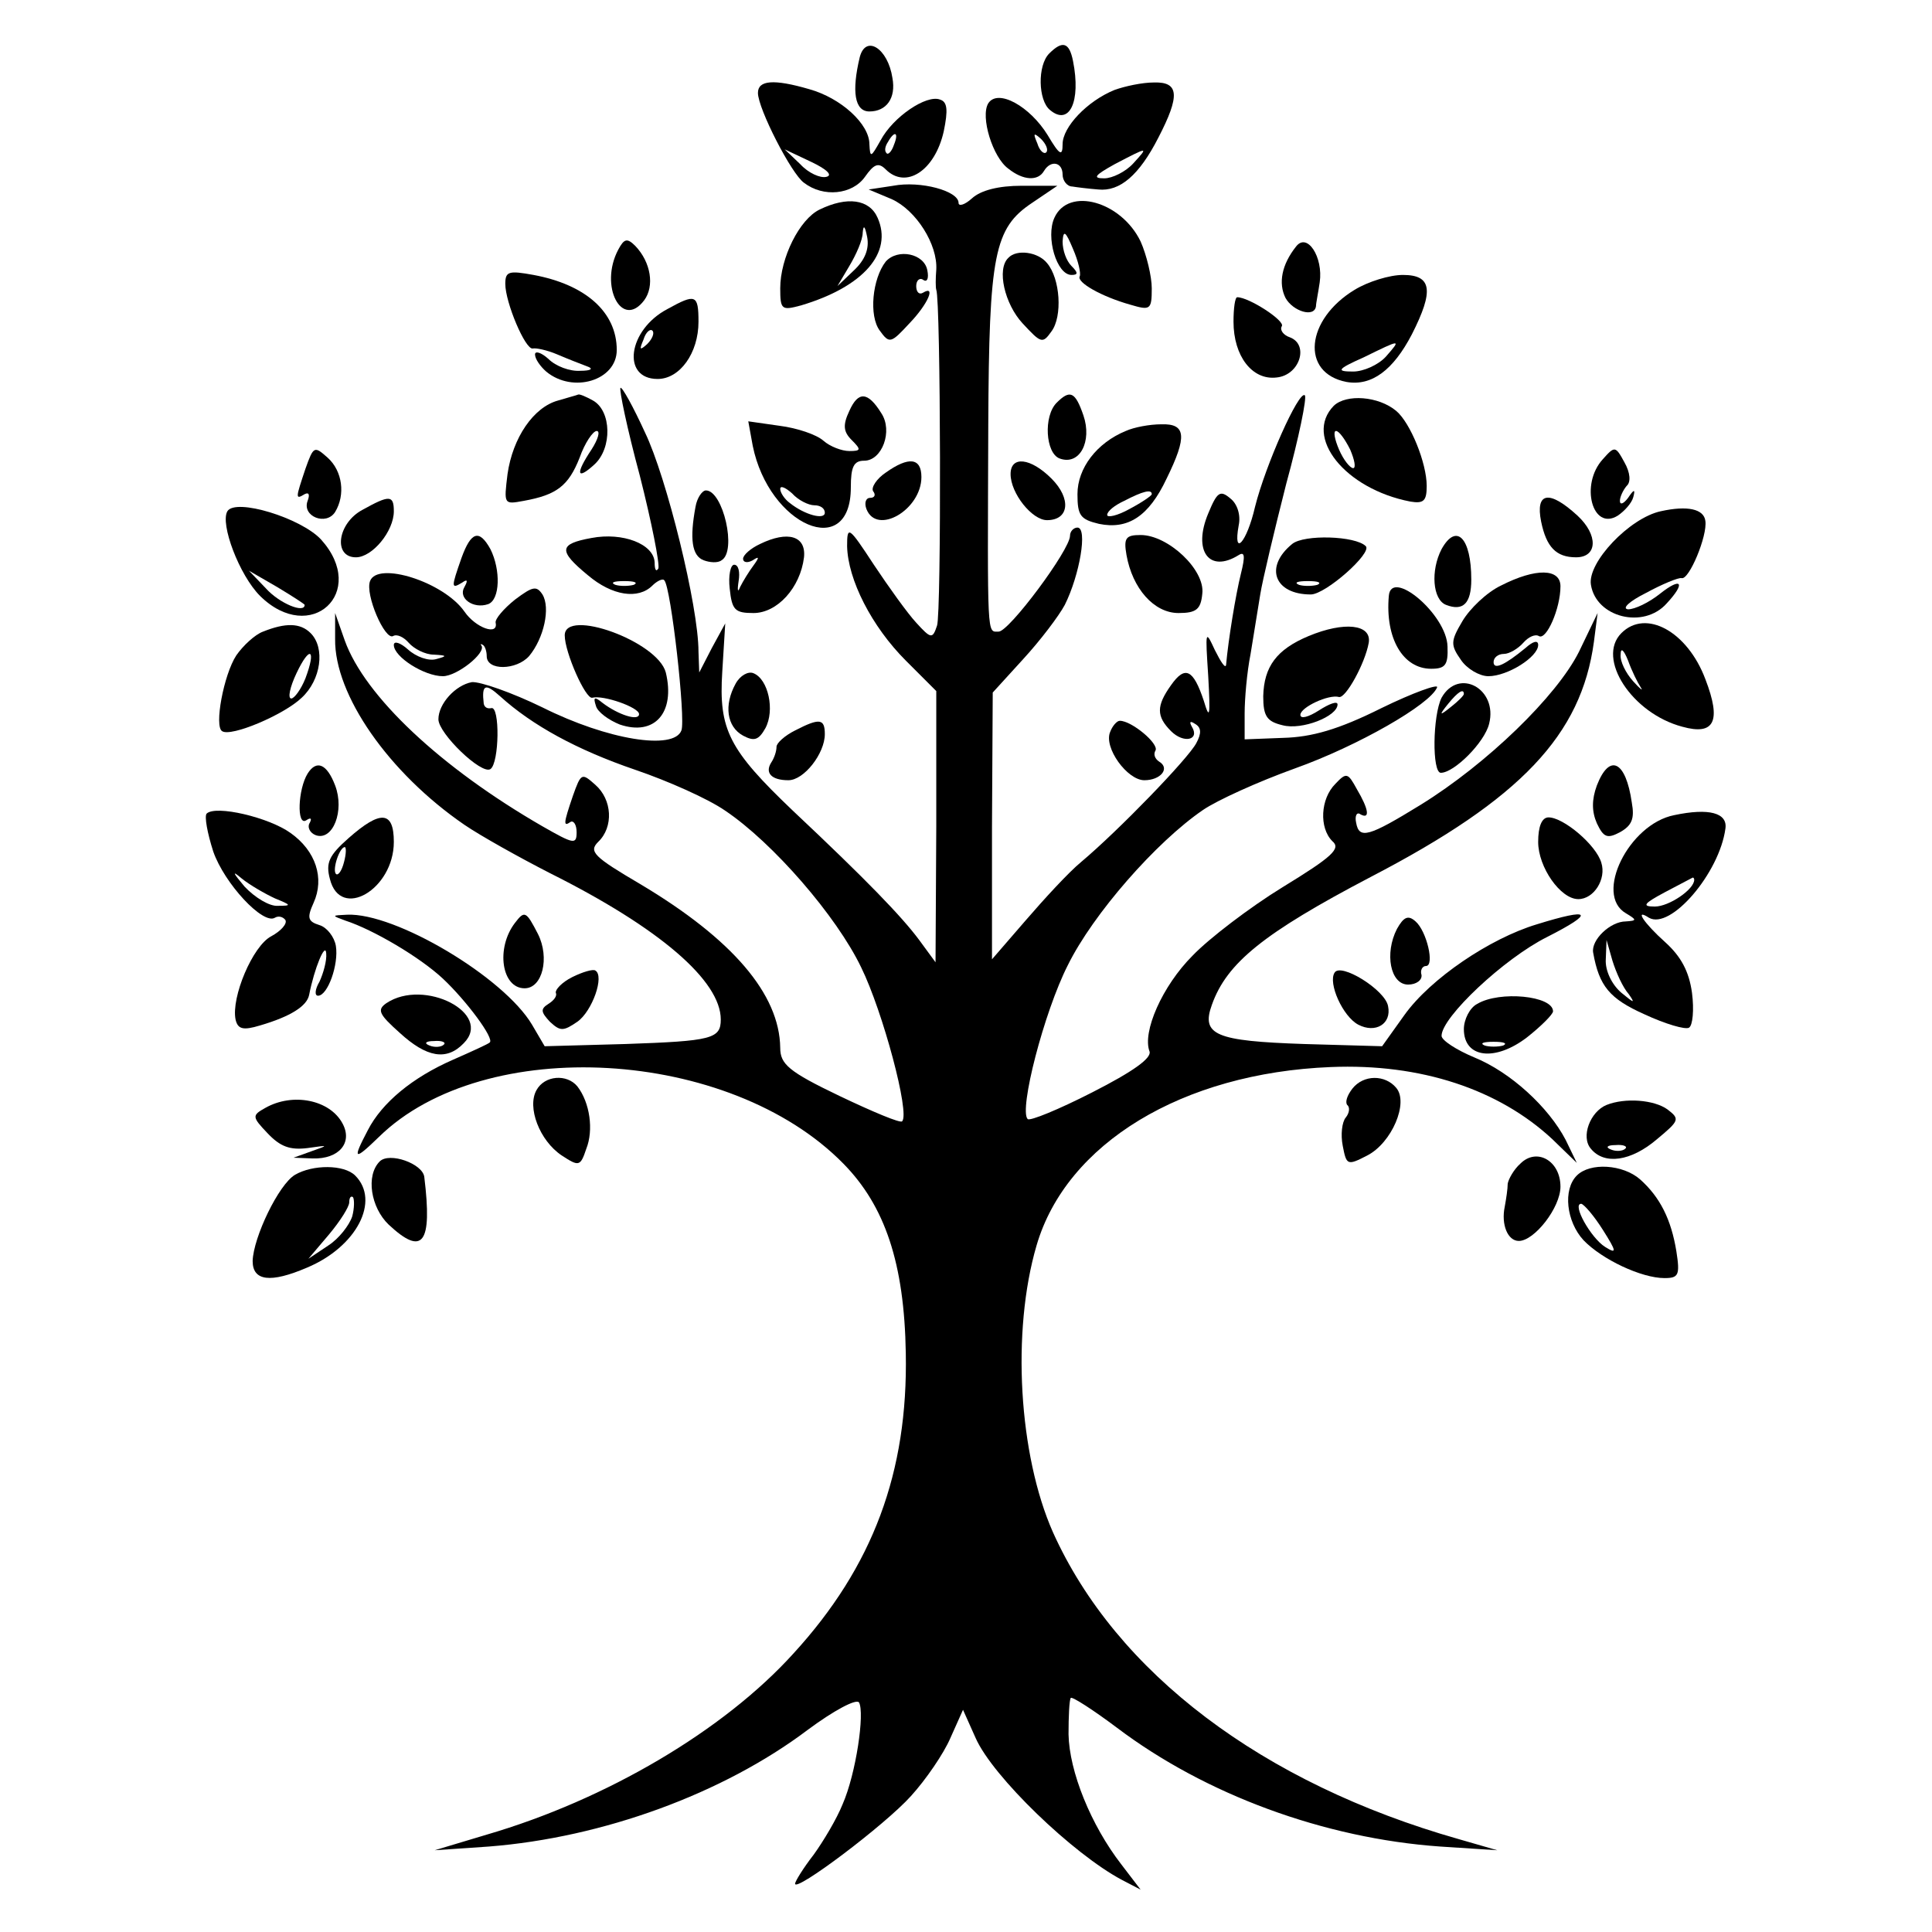<?xml version="1.0" standalone="no"?>
<!DOCTYPE svg PUBLIC "-//W3C//DTD SVG 20010904//EN"
 "http://www.w3.org/TR/2001/REC-SVG-20010904/DTD/svg10.dtd">
<svg version="1.0" xmlns="http://www.w3.org/2000/svg"
 width="260pt" height="260pt" viewBox="0 0 260 260"
 preserveAspectRatio="xMidYMid meet">
<g transform="translate(0,260) scale(0.1,-0.1)"
fill="#000000" stroke="none">
<path d="M1157 2523 c-11 -46 -7 -73 13 -73 23 0 36 18 31 45 -6 40 -36 59
-44 28z"/>
<path d="M1412 2528 c-16 -16 -15 -63 1 -76 26 -22 42 11 31 66 -5 25 -14 28
-32 10z"/>
<path d="M1020 2475 c0 -21 45 -109 62 -121 26 -20 65 -16 82 8 12 17 18 20
28 10 27 -27 66 -2 78 51 6 29 5 40 -5 43 -18 7 -63 -23 -80 -55 -13 -23 -14
-24 -15 -5 0 27 -38 62 -81 74 -48 14 -69 12 -69 -5z m183 -70 c-3 -9 -8 -14
-10 -11 -3 3 -2 9 2 15 9 16 15 13 8 -4z m-91 -43 c-8 -2 -24 5 -35 17 l-21
20 36 -17 c21 -10 29 -18 20 -20z"/>
<path d="M1500 2479 c-37 -15 -70 -50 -70 -73 0 -17 -4 -15 -20 12 -24 39 -67
63 -80 43 -11 -18 6 -73 27 -88 20 -16 40 -17 48 -3 9 15 25 12 25 -5 0 -8 6
-16 13 -16 6 -1 22 -3 35 -4 29 -3 55 19 81 70 29 56 28 75 -6 74 -16 0 -39
-5 -53 -10z m-92 -84 c-3 -3 -9 2 -12 12 -6 14 -5 15 5 6 7 -7 10 -15 7 -18z
m117 -15 c-10 -11 -28 -20 -39 -20 -16 0 -13 4 14 19 46 24 46 24 25 1z"/>
<path d="M1202 2350 l-33 -5 31 -13 c33 -15 62 -61 60 -95 -1 -12 -1 -24 0
-27 6 -14 7 -436 1 -452 -6 -18 -8 -18 -28 4 -12 13 -37 48 -57 78 -34 52 -36
53 -36 25 1 -45 33 -108 79 -154 l41 -41 0 -182 -1 -183 -22 30 c-23 31 -70
80 -170 174 -86 82 -100 109 -95 187 l4 65 -18 -33 -17 -33 -1 28 c0 61 -43
235 -72 295 -16 35 -31 62 -33 60 -2 -2 9 -55 26 -118 16 -63 27 -119 25 -125
-3 -5 -5 -2 -5 8 -1 25 -43 41 -85 33 -44 -8 -45 -17 -5 -50 33 -28 68 -33 87
-14 6 6 14 10 16 7 9 -9 29 -187 23 -202 -10 -27 -99 -13 -187 31 -41 20 -84
35 -95 34 -22 -4 -45 -29 -45 -50 0 -19 58 -75 70 -67 12 8 13 86 1 82 -5 -1
-9 1 -10 6 -3 26 2 28 22 10 43 -39 103 -72 182 -99 44 -15 98 -39 121 -55 64
-43 150 -142 183 -211 29 -59 66 -197 55 -207 -2 -3 -40 13 -84 34 -69 33 -80
43 -80 65 -1 72 -64 146 -188 220 -63 37 -70 44 -57 57 21 20 19 57 -4 77 -18
16 -19 16 -30 -15 -13 -38 -13 -42 -3 -35 4 2 8 -4 8 -14 0 -17 -4 -16 -46 8
-137 79 -239 175 -266 250 l-13 37 0 -35 c-1 -75 72 -180 174 -250 22 -15 74
-44 115 -65 148 -74 230 -145 230 -197 0 -26 -12 -29 -128 -33 l-109 -3 -17
29 c-38 64 -184 151 -249 148 -21 -1 -21 -1 -2 -8 37 -12 100 -49 131 -78 31
-29 70 -81 63 -86 -2 -2 -24 -12 -49 -23 -55 -24 -96 -58 -115 -95 -21 -40
-19 -42 15 -9 142 139 472 120 625 -36 56 -57 82 -134 84 -255 3 -160 -44
-287 -151 -404 -94 -104 -252 -197 -413 -244 l-70 -21 73 5 c153 12 315 71
429 157 35 26 65 42 69 37 8 -14 -4 -96 -22 -137 -8 -20 -26 -50 -39 -68 -14
-18 -25 -36 -25 -39 0 -12 121 79 156 118 20 22 44 57 53 78 l17 38 17 -38
c23 -52 131 -156 197 -191 l25 -13 -26 34 c-41 53 -70 125 -71 175 0 24 1 46
3 49 2 2 30 -16 62 -40 119 -90 279 -149 435 -160 l77 -5 -52 15 c-264 75
-461 224 -546 413 -46 104 -56 270 -22 386 40 137 196 232 396 240 121 5 226
-30 298 -97 l33 -32 -15 31 c-23 44 -74 91 -123 111 -24 10 -44 23 -44 29 0
25 84 104 142 133 65 33 60 40 -14 17 -63 -19 -143 -73 -178 -122 l-30 -42
-105 3 c-119 4 -139 12 -124 53 20 56 69 96 214 172 202 105 283 191 300 316
l5 39 -25 -52 c-30 -60 -124 -151 -213 -206 -70 -43 -83 -47 -87 -24 -2 9 1
15 6 11 13 -7 11 7 -5 34 -12 22 -14 23 -29 7 -20 -20 -22 -59 -4 -77 12 -10
0 -21 -67 -62 -44 -27 -99 -69 -121 -92 -41 -41 -68 -103 -58 -129 3 -9 -22
-27 -77 -55 -45 -23 -84 -39 -87 -36 -12 12 22 144 54 207 34 69 119 166 182
209 19 13 74 38 124 56 84 30 182 86 191 109 2 5 -32 -7 -75 -28 -58 -29 -94
-39 -132 -40 l-52 -2 0 35 c0 19 3 55 8 80 4 25 10 61 13 80 3 19 19 86 35
149 17 62 28 116 25 119 -8 7 -53 -94 -67 -150 -11 -48 -30 -69 -22 -25 3 14
-2 29 -11 36 -14 12 -18 9 -30 -20 -21 -50 1 -81 41 -56 8 5 9 -1 3 -25 -7
-28 -17 -89 -20 -123 -1 -5 -7 4 -15 20 -13 28 -13 27 -9 -35 3 -54 2 -60 -6
-33 -14 42 -25 48 -44 21 -20 -28 -20 -42 0 -62 17 -17 39 -12 28 6 -4 7 -2 8
4 4 9 -5 9 -13 2 -26 -11 -21 -105 -118 -155 -160 -17 -14 -50 -50 -75 -79
l-45 -52 0 179 1 180 41 45 c23 25 48 58 56 73 20 40 31 104 17 104 -5 0 -10
-5 -10 -11 0 -19 -82 -129 -96 -129 -16 0 -15 -13 -14 278 1 230 8 265 59 299
l34 23 -48 0 c-31 0 -55 -6 -67 -17 -10 -9 -18 -11 -18 -6 0 16 -51 30 -88 23z
m-349 -537 c-7 -2 -19 -2 -25 0 -7 3 -2 5 12 5 14 0 19 -2 13 -5z"/>
<path d="M1103 2318 c-27 -13 -53 -65 -53 -106 0 -29 2 -30 28 -23 84 25 124
71 103 118 -11 25 -41 29 -78 11z m46 -82 l-22 -21 16 27 c9 15 18 35 18 45 1
11 3 9 6 -6 3 -16 -3 -31 -18 -45z"/>
<path d="M1419 2307 c-12 -26 3 -77 23 -77 9 0 9 3 0 12 -7 7 -12 21 -12 33 1
16 4 14 14 -10 7 -16 11 -33 9 -37 -4 -8 29 -27 68 -38 27 -8 29 -7 29 22 0
16 -7 45 -15 63 -26 54 -97 74 -116 32z"/>
<path d="M832 2264 c-26 -49 5 -108 35 -68 14 19 9 51 -12 73 -11 11 -15 10
-23 -5z"/>
<path d="M1744 2268 c-19 -24 -24 -49 -14 -69 10 -18 39 -27 41 -11 0 4 3 18
5 32 5 34 -17 68 -32 48z"/>
<path d="M1192 2248 c-18 -23 -23 -73 -8 -93 13 -18 15 -17 40 10 25 26 36 52
18 41 -5 -3 -9 1 -9 9 0 8 5 12 10 8 5 -3 7 3 5 13 -4 23 -40 30 -56 12z"/>
<path d="M1357 2253 c-16 -15 -5 -62 19 -88 25 -27 27 -28 39 -11 15 20 12 71
-6 92 -12 15 -41 19 -52 7z"/>
<path d="M680 2218 c0 -25 27 -89 37 -87 4 1 19 -2 33 -8 14 -6 32 -13 40 -16
9 -3 6 -6 -9 -6 -14 -1 -33 6 -43 16 -10 9 -18 11 -18 6 0 -6 7 -16 15 -23 36
-30 95 -12 95 29 0 51 -42 88 -112 101 -33 6 -38 5 -38 -12z"/>
<path d="M1823 2210 c-66 -40 -73 -112 -11 -124 34 -6 63 16 88 64 30 59 27
80 -12 80 -18 0 -47 -9 -65 -20z m42 -90 c-10 -11 -30 -20 -44 -20 -23 0 -22
3 14 19 51 25 51 25 30 1z"/>
<path d="M898 2184 c-53 -28 -62 -94 -13 -94 30 0 55 35 55 77 0 37 -4 38 -42
17z m-27 -47 c-10 -9 -11 -8 -5 6 3 10 9 15 12 12 3 -3 0 -11 -7 -18z"/>
<path d="M1660 2167 c0 -46 25 -79 58 -75 31 3 44 44 18 54 -9 3 -14 10 -11
15 5 7 -44 39 -60 39 -3 0 -5 -15 -5 -33z"/>
<path d="M751 2061 c-33 -9 -61 -50 -68 -99 -5 -41 -5 -41 22 -36 44 8 60 20
75 58 7 20 18 36 23 36 5 0 2 -11 -7 -25 -22 -33 -20 -42 4 -20 24 22 23 72
-2 86 -9 5 -18 9 -20 8 -2 -1 -14 -4 -27 -8z"/>
<path d="M1143 2047 c-9 -19 -8 -28 3 -39 13 -13 13 -15 -3 -15 -10 0 -26 6
-35 14 -9 8 -35 17 -59 20 l-42 6 6 -33 c22 -108 132 -155 132 -56 0 28 4 36
18 36 24 0 39 40 23 64 -18 29 -31 30 -43 3z m-47 -127 c8 0 14 -4 14 -10 0
-10 -27 -3 -47 13 -7 5 -13 14 -13 19 0 5 7 2 16 -6 8 -9 22 -16 30 -16z"/>
<path d="M1422 2058 c-18 -18 -15 -68 4 -75 27 -10 44 23 32 58 -11 32 -18 35
-36 17z"/>
<path d="M1795 2054 c-41 -42 15 -112 103 -129 18 -3 22 1 22 21 0 31 -22 85
-41 101 -24 20 -67 23 -84 7z m22 -59 c6 -14 8 -25 4 -25 -4 0 -13 11 -19 25
-6 14 -8 25 -4 25 4 0 12 -11 19 -25z"/>
<path d="M1515 2020 c-39 -16 -65 -50 -65 -85 0 -29 4 -34 29 -40 39 -8 67 10
91 61 28 57 26 74 -7 73 -16 0 -37 -4 -48 -9z m35 -85 c0 -2 -13 -11 -30 -20
-16 -9 -30 -12 -30 -8 0 5 10 13 23 19 25 13 37 16 37 9z"/>
<path d="M411 1969 c-13 -39 -14 -42 -1 -34 6 3 7 -1 4 -9 -8 -21 25 -34 37
-15 14 23 10 55 -10 73 -18 16 -19 16 -30 -15z"/>
<path d="M2157 1982 c-31 -34 -14 -97 20 -76 9 6 19 17 21 25 3 11 1 11 -7 -1
-6 -8 -11 -10 -11 -4 0 5 4 14 9 20 6 5 5 18 -3 32 -12 22 -13 22 -29 4z"/>
<path d="M1192 1964 c-12 -8 -20 -20 -17 -25 4 -5 2 -9 -4 -9 -6 0 -8 -7 -5
-15 14 -36 74 -1 74 43 0 26 -17 28 -48 6z"/>
<path d="M1360 1962 c0 -26 29 -62 49 -62 30 0 33 29 6 56 -28 28 -55 31 -55
6z"/>
<path d="M936 1918 c-8 -43 -5 -66 11 -72 8 -3 19 -4 24 0 21 12 2 94 -21 94
-5 0 -12 -10 -14 -22z"/>
<path d="M488 1914 c-34 -18 -40 -64 -9 -64 22 0 51 35 51 62 0 22 -6 22 -42
2z"/>
<path d="M2074 1898 c7 -34 20 -48 47 -48 29 0 30 30 2 56 -38 35 -57 32 -49
-8z"/>
<path d="M306 1912 c-10 -17 16 -86 44 -114 68 -67 146 5 82 76 -27 29 -115
56 -126 38z m104 -126 c0 -12 -34 2 -52 22 l-23 24 38 -22 c20 -12 37 -23 37
-24z"/>
<path d="M2235 1912 c-42 -9 -99 -69 -94 -99 7 -44 71 -60 102 -25 26 28 20
36 -9 13 -15 -12 -34 -21 -43 -21 -9 1 2 11 24 22 22 12 44 21 48 20 10 -3 35
57 32 77 -2 16 -24 21 -60 13z"/>
<path d="M621 1849 c-14 -40 -14 -42 1 -33 7 5 8 3 3 -6 -9 -15 12 -30 32 -23
16 6 17 46 3 74 -15 27 -26 24 -39 -12z"/>
<path d="M1023 1868 c-13 -6 -23 -15 -23 -20 0 -5 6 -6 13 -2 9 6 9 4 1 -7 -6
-8 -14 -21 -18 -29 -3 -8 -4 -5 -2 8 2 12 0 22 -6 22 -5 0 -8 -15 -6 -32 3
-29 7 -33 32 -33 32 0 63 34 68 75 3 29 -22 36 -59 18z"/>
<path d="M1516 1853 c8 -45 37 -78 70 -78 24 0 30 5 32 26 4 32 -46 79 -83 79
-20 0 -23 -4 -19 -27z"/>
<path d="M1739 1868 c-38 -31 -24 -68 25 -68 20 0 83 56 74 65 -14 14 -83 16
-99 3z m34 -55 c-7 -2 -19 -2 -25 0 -7 3 -2 5 12 5 14 0 19 -2 13 -5z"/>
<path d="M1940 1861 c-15 -29 -12 -68 6 -75 23 -9 34 2 34 34 0 56 -20 77 -40
41z"/>
<path d="M498 1818 c-7 -18 20 -80 31 -74 5 3 14 -1 21 -9 7 -8 22 -16 34 -16
18 -1 18 -2 3 -6 -10 -3 -27 3 -38 13 -10 9 -19 12 -19 6 0 -16 41 -42 66 -42
19 0 58 31 52 41 -2 2 -1 3 2 1 3 -2 5 -9 5 -15 0 -20 40 -19 57 0 20 24 29
65 18 83 -8 12 -13 11 -37 -7 -15 -12 -27 -26 -26 -31 4 -18 -27 -7 -42 15
-28 40 -117 68 -127 41z"/>
<path d="M2020 1812 c-19 -9 -42 -31 -52 -48 -16 -27 -16 -32 -2 -52 8 -12 25
-22 37 -22 26 0 67 26 67 42 0 7 -7 5 -17 -4 -28 -23 -43 -30 -43 -19 0 6 6
11 14 11 7 0 19 7 26 15 7 8 16 12 21 9 10 -6 29 37 29 67 0 24 -33 25 -80 1z"/>
<path d="M1869 1798 c-5 -57 19 -98 57 -98 19 0 23 5 22 30 -1 43 -76 106 -79
68z"/>
<path d="M354 1750 c-11 -4 -27 -19 -36 -32 -17 -26 -30 -96 -19 -102 12 -8
83 22 107 45 26 24 32 67 12 87 -14 14 -34 14 -64 2z m57 -63 c-6 -15 -15 -27
-19 -27 -5 0 -2 15 7 34 18 38 27 33 12 -7z"/>
<path d="M760 1745 c0 -23 28 -86 37 -84 15 4 63 -13 63 -22 0 -10 -28 -1 -49
15 -11 9 -13 8 -9 -4 2 -8 17 -19 32 -25 47 -16 75 16 62 70 -11 42 -136 87
-136 50z"/>
<path d="M1761 1744 c-43 -18 -60 -41 -61 -81 0 -27 5 -34 26 -39 26 -7 74 12
74 28 0 5 -11 1 -25 -8 -14 -9 -25 -12 -25 -6 0 10 38 28 52 24 9 -2 35 45 40
73 4 25 -33 29 -81 9z"/>
<path d="M2182 1748 c-34 -34 14 -108 82 -126 43 -12 53 7 31 64 -24 64 -80
95 -113 62z m26 -73 c4 -6 -1 -2 -10 8 -10 11 -18 27 -17 36 0 10 4 7 10 -8 5
-14 13 -30 17 -36z"/>
<path d="M990 1680 c-16 -29 -12 -58 10 -70 15 -8 21 -6 30 10 13 24 4 66 -16
74 -7 3 -18 -3 -24 -14z"/>
<path d="M1940 1661 c-12 -24 -13 -101 -1 -101 18 0 59 41 65 66 12 47 -41 76
-64 35z m30 5 c0 -2 -8 -10 -17 -17 -16 -13 -17 -12 -4 4 13 16 21 21 21 13z"/>
<path d="M1070 1617 c-14 -7 -25 -17 -25 -22 0 -6 -3 -15 -7 -21 -9 -14 0 -24
23 -24 21 0 49 36 49 62 0 21 -7 22 -40 5z"/>
<path d="M1494 1615 c-9 -21 23 -65 46 -65 22 0 35 16 20 25 -6 4 -8 10 -5 15
5 9 -32 40 -48 40 -4 0 -10 -7 -13 -15z"/>
<path d="M414 1559 c-13 -21 -15 -71 -2 -63 6 4 8 3 5 -3 -4 -6 0 -14 8 -17
23 -8 39 33 26 67 -11 29 -25 35 -37 16z"/>
<path d="M2149 1543 c-7 -19 -7 -35 0 -51 9 -19 14 -21 31 -12 16 9 20 18 16
40 -8 56 -30 67 -47 23z"/>
<path d="M278 1505 c-3 -4 1 -26 9 -51 15 -43 67 -99 83 -89 5 3 11 1 14 -3 3
-5 -6 -15 -19 -22 -25 -13 -54 -82 -48 -112 3 -13 10 -15 33 -8 41 12 63 26
66 41 7 36 22 72 23 56 1 -10 -4 -27 -9 -38 -6 -10 -7 -19 -2 -19 13 0 28 42
24 67 -2 12 -12 25 -22 28 -16 5 -17 10 -8 30 15 33 3 70 -31 94 -29 21 -101
38 -113 26z m92 -114 c22 -9 23 -10 4 -10 -11 -1 -31 11 -45 26 -16 19 -17 22
-4 11 11 -9 32 -21 45 -27z"/>
<path d="M2253 1503 c-61 -12 -108 -107 -65 -132 15 -9 15 -10 0 -11 -21 0
-47 -25 -44 -42 8 -45 22 -62 69 -83 28 -13 55 -21 60 -18 5 3 7 24 4 47 -4
29 -15 49 -36 68 -29 26 -42 46 -22 33 29 -17 95 60 103 120 3 21 -22 28 -69
18z m27 -87 c0 -13 -34 -36 -53 -36 -18 0 -15 4 13 19 19 10 36 19 38 20 1 0
2 -1 2 -3z m-88 -154 c9 -13 7 -12 -10 2 -13 11 -22 30 -21 45 l1 26 8 -28 c5
-16 14 -36 22 -45z"/>
<path d="M469 1472 c-26 -23 -31 -33 -25 -55 14 -56 86 -14 86 50 0 42 -18 43
-61 5z m-6 -32 c-3 -12 -8 -19 -11 -16 -5 6 5 36 12 36 2 0 2 -9 -1 -20z"/>
<path d="M2070 1467 c0 -34 30 -77 54 -77 21 0 38 27 31 49 -7 24 -51 61 -71
61 -9 0 -14 -12 -14 -33z"/>
<path d="M693 1358 c-26 -34 -18 -88 13 -88 24 0 34 41 18 73 -16 31 -18 32
-31 15z"/>
<path d="M1880 1350 c-17 -33 -9 -75 15 -75 11 0 19 6 18 13 -2 6 1 12 6 12
12 0 1 47 -14 60 -10 9 -16 6 -25 -10z"/>
<path d="M770 1285 c-14 -7 -23 -17 -22 -21 2 -4 -2 -10 -10 -15 -11 -7 -10
-11 2 -24 14 -13 18 -13 37 0 20 14 37 62 24 69 -3 2 -17 -2 -31 -9z"/>
<path d="M1796 1291 c-9 -14 11 -59 32 -70 23 -12 45 1 40 25 -4 22 -64 59
-72 45z"/>
<path d="M520 1250 c-13 -9 -10 -15 18 -40 36 -33 63 -38 86 -14 40 40 -53 88
-104 54z m77 -56 c-3 -3 -12 -4 -19 -1 -8 3 -5 6 6 6 11 1 17 -2 13 -5z"/>
<path d="M1988 1249 c-10 -5 -18 -21 -18 -34 0 -39 42 -44 85 -11 19 15 35 31
35 35 0 21 -72 28 -102 10z m35 -56 c-7 -2 -19 -2 -25 0 -7 3 -2 5 12 5 14 0
19 -2 13 -5z"/>
<path d="M722 1133 c-13 -23 4 -68 34 -88 23 -15 25 -15 33 9 10 25 5 62 -12
84 -14 17 -44 15 -55 -5z"/>
<path d="M1820 1135 c-7 -9 -10 -18 -7 -22 4 -3 3 -11 -2 -17 -5 -6 -7 -23 -4
-38 5 -26 6 -27 33 -13 33 17 56 71 39 91 -15 18 -44 18 -59 -1z"/>
<path d="M357 1109 c-18 -10 -18 -12 3 -34 17 -18 30 -23 54 -20 28 4 29 4 6
-4 l-25 -9 26 -1 c35 -1 54 21 40 47 -17 32 -67 42 -104 21z"/>
<path d="M2162 1113 c-22 -9 -35 -43 -21 -59 18 -22 54 -17 89 13 30 25 31 27
14 40 -18 13 -57 16 -82 6z m25 -59 c-3 -3 -12 -4 -19 -1 -8 3 -5 6 6 6 11 1
17 -2 13 -5z"/>
<path d="M511 1037 c-19 -19 -12 -62 12 -85 46 -43 59 -26 48 64 -2 18 -47 34
-60 21z"/>
<path d="M2046 1034 c-9 -8 -16 -21 -17 -27 0 -7 -2 -20 -4 -31 -5 -24 4 -46
19 -46 21 0 56 45 56 73 0 35 -32 53 -54 31z"/>
<path d="M397 1019 c-22 -13 -56 -84 -57 -116 0 -27 24 -30 73 -9 67 28 99 90
65 124 -15 15 -57 15 -81 1z m77 -56 c-4 -12 -18 -30 -32 -39 l-27 -18 28 33
c15 18 27 37 27 43 0 6 2 9 5 7 2 -3 2 -15 -1 -26z"/>
<path d="M2122 1018 c-19 -19 -14 -62 9 -87 25 -26 78 -51 109 -51 19 0 21 4
16 36 -7 43 -22 73 -49 97 -23 20 -67 23 -85 5z m35 -73 c19 -30 19 -33 3 -23
-19 12 -45 58 -32 58 4 -1 17 -16 29 -35z"/>
</g>
</svg>
